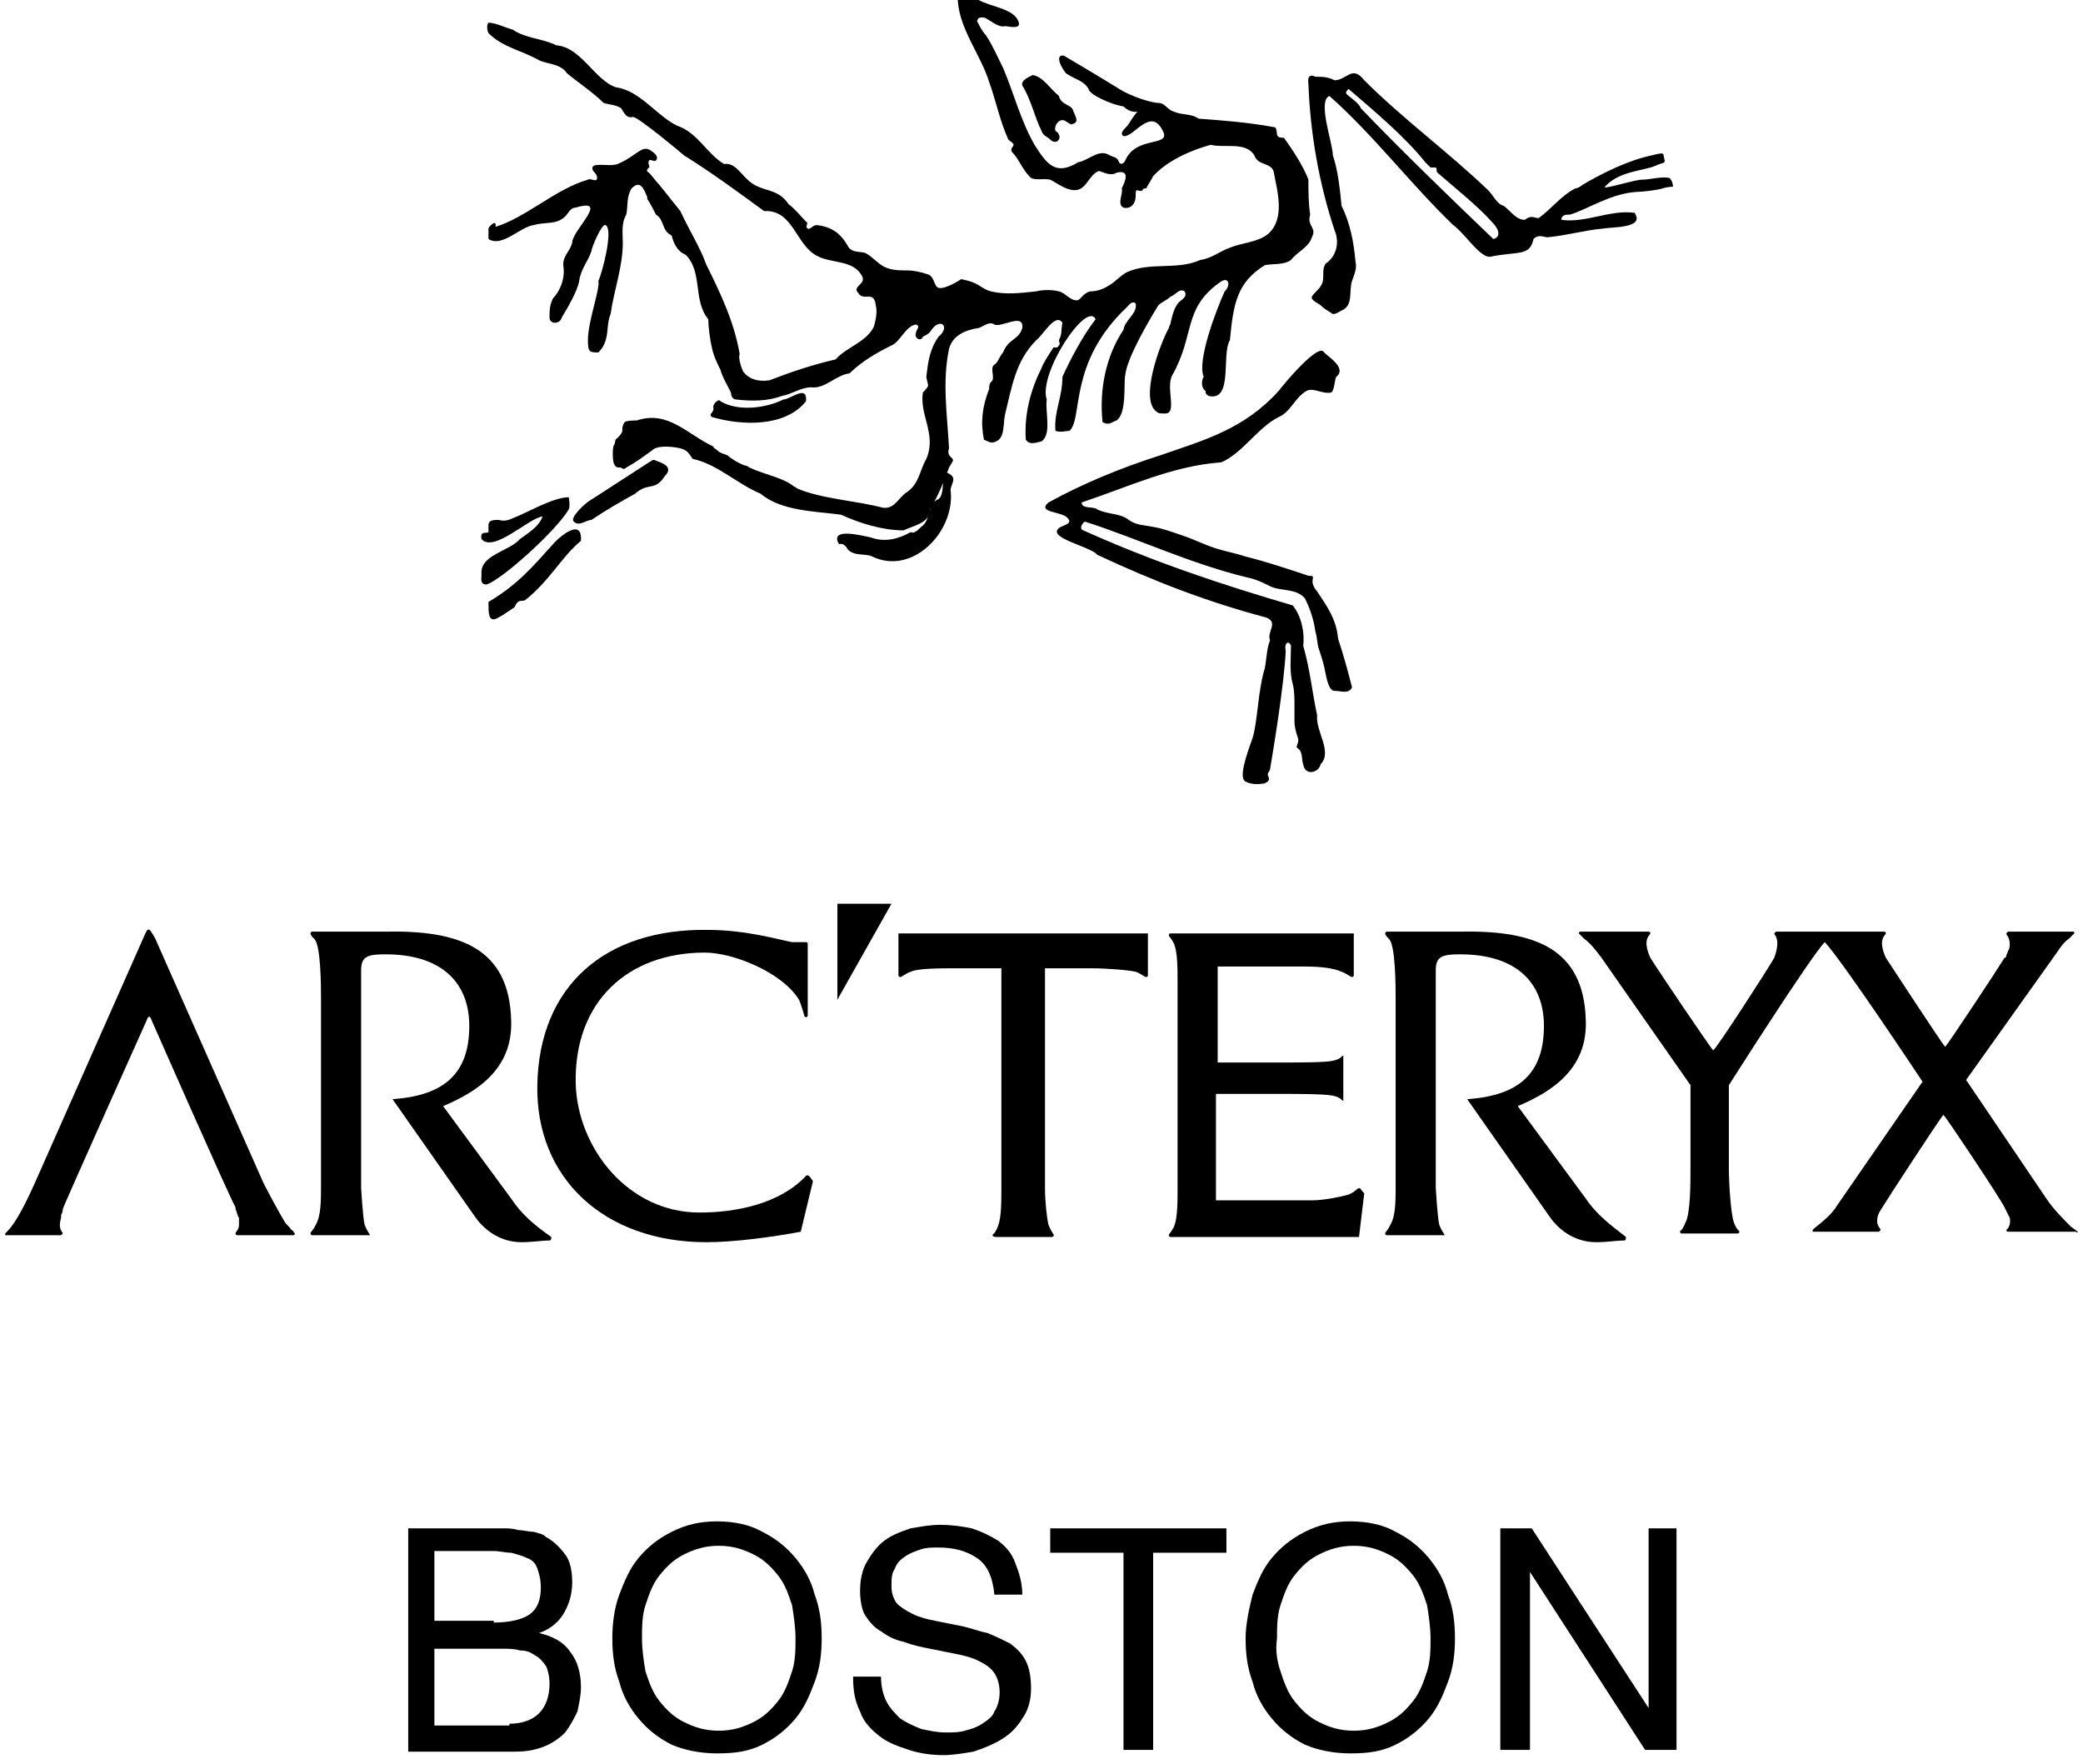 <?xml version="1.0" encoding="utf-8"?>
<!-- Generator: Adobe Illustrator 28.1.0, SVG Export Plug-In . SVG Version: 6.00 Build 0)  -->
<svg version="1.1" xmlns="http://www.w3.org/2000/svg" xmlns:xlink="http://www.w3.org/1999/xlink" x="0px" y="0px"
	 viewBox="0 0 119.4 101.1" style="enable-background:new 0 0 119.4 101.1;" xml:space="preserve">
<g id="BG">
</g>
<g id="Store_Logos_1_">
	<g>
		<g>
			<path d="M95.7,10.2c-0.5-0.1-1.1,0.1-1.6,0.1c-0.4,0-2.3,0.6-2.1,0.4c0.8-0.9,2.2-0.9,2.9-1.2c0.4-0.2,0.6-0.1,0.5-0.4
				c-0.1-0.3,0.1-0.4-0.7-0.2c-1.4,0.3-2.8,1-4,1.7c-0.1,0.1-0.3,0.2-0.4,0.2c-0.8,0.4-1.4,1.2-2.1,1.7c0,0,0,0,0,0
				c-0.3,0-0.4-0.2-0.8,0.1c-0.5,0-0.8-0.5-1.2-0.8c-0.4-0.1-0.6-0.6-0.9-0.9c-2.3-2.2-4.9-4.1-7.1-6.3c-0.7-0.9-1,0-1.7,0
				c-0.4-0.2-0.7-0.2-1.1-0.2c0,0-0.5-0.3-0.4,0.4c0.1,2.8,0.6,5.7,1.5,8.4c0.3,0.7,0.1,1.5-0.5,1.9c-0.3,0.4,0,0.9-0.3,1.3
				c-0.1,0.2-0.4,0.4-0.5,0.6c-0.1,0.2,0.4,0.4,0.5,0.5c0.2,0.2,0.4,0.3,0.7,0.5c0.2,0,0.3-0.1,0.5-0.2c0.7-0.3,0.4-1.1,0.6-1.7
				c0.1-0.3,0.3-0.7,0.2-1.1c-0.1-1.1-0.3-2.2-0.8-3.2c-0.1-1-0.2-2-0.5-2.9c0-0.7-0.9-3.1-0.2-3.4c2.5,2.2,4.7,5.1,7.1,7.4
				c0.7,0.5,1.6,2,2.2,1.8c1.5-0.3,2.2,0,2.4-1c0.3-0.3,0.6-0.1,0.8-0.1c1.1-0.1,2.1-0.4,3.2-0.5c0.5-0.1,2.4,0,1.8-0.9
				c-1.4-0.2-2.8,0.6-4.2,0.4c0-0.3,0.3-0.3,0.5-0.3c1-0.3,2.3-1.2,3.8-1.3c0.3,0,1.2-0.1,1.5-0.2c0.3-0.1,0.6-0.1,0.6-0.1
				S95.9,10.4,95.7,10.2z M85.6,13.7c-2.4-2.3-5.2-5-7.6-7.5c-0.1-0.3-0.6-0.6-0.8-0.8c-0.1-0.1,0-0.2,0.1-0.3
				c1.4,1.2,3.2,2.7,4.4,4.2c0.1,0.1,0.1,0.1,0.3,0.3c0,0,0.2,0,0.3,0c0.1,0.1,0,0.2,0.1,0.3c0.8,0.7,2.3,1.9,3.1,2.8
				C86,13.2,86,13.6,85.6,13.7z M54.3,27.1c-0.4,0.1-0.1,1.2-0.5,1.5c-0.7,0.3-0.4,1.2-1,1.6c-0.2,0.2-0.4,0.4-0.6,0.3
				c-0.7,0.4-1.5,0.6-2.3,0.3c-0.5-0.1-2.4-0.6-1.8,0.4c0.2-0.1,0.4,0.1,0.5,0.3c0.4,0.4,1,0.2,1.4,0.4c2.3,1.1,4.7-1.4,4.5-3.7
				C54.4,27.8,55,27.4,54.3,27.1z M59.7,7.5c0.1,0.3,0.3,0.3,0.5,0.5c0.4,0.4,0.8-0.2,0.3-0.5c-0.1-0.3,0.2-0.7,0.5-0.6
				c0.2,0.1,0.4,0.3,0.5,0.2c0.4-0.1,0.1-0.5,0-0.8C61.4,6,60.8,6,60.7,5.5c-0.5-0.4-0.9-1.1-1.5-1.2c-0.2,0.1-0.7,0.3-0.6,0.6
				C59.1,5.7,59.3,6.7,59.7,7.5z M62.8,18.3c-0.7,0.9-1.4,2.2-1.9,3.3c0,1.2-0.5,2-0.4,3.1c0.4,0.1,0.5,0,0.8,0
				c0.8-0.7-0.1-3.9,3.3-7.1c0.1-0.1,0.3-0.4,0.5-0.2c0.1,0.6-0.6,0.9-0.7,1.5c-1,1.5-1.4,3.4-1.2,5.3c0.4,0.2,0.5,0,0.8-0.1
				c0.6-0.4,0.4-2.1,0.5-2.6c0.1-1,1.4-3.2,1.9-4c0.2-0.2,0.5-0.3,0.7-0.5c0.3-0.1,0.5-0.5,0.8-0.3c0.2,0.3-0.2,0.5-0.3,0.6
				c-0.3,0.3-0.4,0.8-0.5,1.2c0,0.1-0.1,0.2-0.1,0.3c-0.5,0.9-1.7,4.1-0.7,4.8c0.1,0.1,0.2,0.1,0.5,0.1c0.7,0,0-1.5,0.4-2.2
				c1.3-2.3,0.6-3.8,2.7-5.3c0.5-0.4,0.7,0.1,0.3,0.5c-0.5,1.1-1.6,4-1.2,4.9c-0.1,0.1-0.2,0.6,0.1,0.8c0,0.1,0,0.2,0.2,0.3
				c1.4,0.3,0.7-2.4,1.2-3.2c0.2-2.1,0.4-3.3,2-4.3c0.5-0.1,1.1,0,1.5-0.3c0.4-0.5,1-0.7,1.2-1.3c0.3-0.6-0.3-0.6-0.1-1.3
				c-0.1-0.7-0.1-1.3-0.1-2c-0.3-0.8-0.9-1.7-1.4-2.4c-0.6,0-0.3-0.3-0.5-0.6C71.5,7,70,6.9,68.7,6.8c-0.4-0.3-1-0.2-1.4-0.4
				c-0.4-0.1-0.5-0.5-0.9-0.5C66.1,5.9,64.9,5.6,64,5c-1.3-0.8-2.5-1.5-3-1.8c-0.3-0.1-0.5,0.2,0.1,1c0.6,0.4,1,0.4,1.3,0.9
				c0,0.3,1.3,0.9,2,1c0.4,0.4,0.8,0.3,0.8,0.3c0,0-0.2,0.2-0.5,0.7c-0.1,0.2-0.6,0.5-0.3,0.7C65,7.9,66,6,66.7,7.6
				c0.3,0.8-1.6,0.2-2.2,1.6c-0.1,0.2-0.3,0.3-0.4,0C64,9,63.8,9,63.6,8.9c-0.6-0.4-1.2,0.3-1.8,0.4c-1.3,0.8-1.8,0.1-2.5-1
				c-0.8-1.4-1.2-3-1.8-4.4c-0.3-0.6-0.6-1.3-1-1.9c-0.2-0.2-0.4-0.6-0.5-0.8c0.1-0.2,0.1-0.2,0.4-0.2c0.3,0.1,0.8,0.6,1.2,0.5
				c0.2,0,0.9,0.2,0.8-0.2c-0.2-0.8-1.6-0.9-2.3-1.3c-0.3-0.2-0.6-0.2-0.6-0.2S55-0.2,54.9,0c0.1,1.7,1.3,3.1,1.8,4.7
				c0.4,1.1,0.6,2.2,1.1,3.3c0.1,0.1,0.3,0.2,0.3,0.3c0,0.1-0.2,0.2-0.1,0.4c0.4,0.4,0.6,1,1,1.4c0.2,0.3,0.8,0.1,1.2,0.2
				c0.4,0.2,0.9,0.6,1.4,0.6c0.7,0,0.8-0.9,1.4-1.1c0.3,0.1,0.7,0.3,1,0.1c0.8-0.2,0.5,0.5,0.3,0.9c0.1,0.3-0.3,0.9,0.1,1.1
				c0.4,0.1,0.7-0.2,0.7-0.7c0-0.2,0-0.3,0.1-0.3c0,0,0.2,0.1,0.3,0c0-0.1,0.1-0.1,0.2-0.1c0.1-0.2,0.3-0.5,0.4-0.7
				c0.8-0.9,2.2-1.5,3.3-1.8c0.8,0.2,2-0.2,2.5,0.6c0.2,0.6,0.9,0.4,1.1,0.9c0.2,1.1,0.7,2.7-0.3,3.6c-0.6,0.5-1.5,0.5-2.2,0.8
				c-0.6,0.2-1,0.6-1.7,0.7c-1.3,0.6-2.9,0.1-4.2,0.7c-0.4,0.2-0.7,0.6-1.1,0.8c-0.3,0.2-0.7,0.3-1,0.3c-0.4,0.1-0.5,0.4-0.7,0.5
				c-0.4,0.1-0.7-0.4-1.1-0.5c-0.4-0.1-0.9-0.1-1.3,0c-0.9,0.1-1.8,0.2-2.6,0c-0.4-0.1-0.7-0.4-1-0.5c-0.2-0.1-0.7-0.2-0.7-0.2
				s-0.9,0.6-1.3,0.5c-0.3-0.1-0.2-0.7-0.7-0.8c-0.3-0.1-0.7-0.2-1.1-0.2c-0.4,0-0.9,0-1.3-0.2c-0.4-0.2-0.7-0.6-1.1-0.8
				c-0.3-0.1-0.8,0-1-0.4c-0.4-0.7-0.9-1.1-1.8-1.2c-0.2,0-0.4,0.3-0.5,0.2c-0.2-0.1,0.1-0.3-0.1-0.4c-0.3-0.3-0.6-0.7-1-1
				c-0.6-0.9-1.4-0.7-2.1-1.2c-0.6-0.4-0.9-1.2-1.6-1.1c-1-0.6-1.5-1.8-2.7-2.2c-1.2-0.6-2.1-2-3.5-2.2c-1.2-0.4-2-2.3-3.4-2.4
				c-0.8-0.4-1.8-0.4-2.5-0.9c-0.4-0.1-1-0.4-1.4-0.4c-0.1,0.1-0.1,0.4,0,0.6c0.8,0.8,1.9,1,2.8,1.5c0.5,0.3,1.3,0.2,1.7,0.8
				c0.6,0.5,1.5,1.1,2.1,1.7c0.3,0.1,0.7,0.1,1,0.3c0.2,0.3,0.3,0.6,0.7,0.5c0.4,0.1,2.8,2.1,2.9,2.2c1.6,1,3.1,2.1,4.6,3.2
				c1.7-0.1,1.8,2,3.1,2.6c0.8,0.4,2,0.2,2.5,1.1c0.3,0.5-0.6,0.6-0.2,1c0.3,0.5,0.9-0.2,1,0.7c0.1,0.4,0,0.8-0.1,1.2
				c-0.4,0.9-1.6,1.2-2.2,1.9c-1.3,0.3-2.5,0.7-3.8,1.2c-0.7,0.1-1.2-0.1-1.5-0.5c-0.1-0.2-0.3-0.8-0.2-1c-0.3-1.8-1.1-3.5-1.9-5.1
				c-0.4-1.1-1-2-1.5-3.1l-1.2-1.5c0,0,0,0,0,0c-0.2-0.2-0.4-0.5-0.6-0.7c-0.2-0.1-0.1-0.2,0-0.3c0.1,0-0.1-0.2,0-0.4
				c0.1-0.1,0.3,0.1,0.4,0c0.1-0.1,0.1-0.3-0.2-0.5c-0.6-0.5-0.8,0.2-2,0.7c-0.5,0.2-1.7-0.2-1.4,0.4c0.1,0.1,0.3,0.3,0.2,0.5
				c-0.1,0.1-0.4-0.1-0.5,0c-1.8,0.5-3.6,2.2-5.3,2.7c0.1-0.5-0.4,0-0.4,0.1c0,0.1,0,0.3,0,0.6c0.8,0.5,1.8-0.7,2.6-0.8
				c0.7-0.2,1.3,0,1.8-0.5c0.2-0.2,0.3-0.5,0.6-0.5c2-0.6-0.2,1.3-0.2,2c-0.1,0.5-0.6,0.8-0.5,1.4c0.1,0.8-0.3,1.5-0.6,1.8
				c-0.2,0.4-0.2,0.7-0.2,1.1c0,0.4,0.6,0.4,0.7,0c0.3-0.5,0.9-1.5,1-2.1c0.1-0.7,0.5-1.1,0.7-1.7c0-0.2,0.6-1.6,0.8-1.5
				c0.5,0.2-0.2,2.8-0.4,3.2c0.1,0.5-0.6,2.3-0.6,3.4c0,0.7,0.1,0.7,0.6,0.7c0.7-0.7,0.4-1.5,0.7-2.2c0.2-1.4,0.7-2.7,0.7-4.1
				c0-0.5-0.1-1.1,0.2-1.6c0.1-0.5,0-1,0.3-1.5c0.5-0.5,0.7,0,0.9,0.5c0,0,0,0,0,0.1c0.2,0.3,0.4,0.7,0.5,0.9
				c0.5,0.3,0.3,0.9,0.9,1.2c0.1,0.4,0.3,0.9,0.8,1.1c1,1,0.4,2.6,1.3,3.7c0,0.4,0.1,1.2,0.2,1.6c0.1,0.5,0.3,0.9,0.5,1.3
				c0.1,0.4,0.4,0.9,0.6,1.3c0,0.2,0.1,0.4,0.3,0.4c0.9,0.1,1.8,0.1,2.6-0.2c0.6-0.1,1.1-0.5,1.7-0.5c0.8,0.1,1.4-0.7,2.2-0.8
				c0.7-0.7,1.6-1.2,2.4-1.6c0.5-0.2,0.8-1.1,1.4-1.2c0.3,0.1,0,0.3,0,0.5c-0.1,0.3,0.3,0.5,0.4,0.2c0.2-0.1,0.4-0.2,0.5-0.4
				c0.5-0.7,1.1-0.2,0.4,0.4c-0.5,0.7-0.6,1.4-0.7,2.3c0,0.1,0.1,0.4,0.1,0.5c0,0.1-0.3,0.4-0.3,0.4c-0.2,1.3,0.8,2.4,0.2,3.8
				c-0.4,0.7-0.4,1.4-1.1,1.9c-0.5,0.3-0.7,1-1.4,0.9c-1.5-0.4-3.5-0.5-4.9-1.1c-0.1-0.1-0.2-0.1-0.3-0.2c-0.7-0.5-2-0.7-2.6-1.1
				c-0.2,0-0.9-0.4-1.1-0.6c-0.2-0.1-0.4-0.1-0.6-0.3l0,0l0,0c-0.1-0.1-0.2-0.1-0.2-0.2c-1.5-0.7-2.6-2.1-4.4-1.5
				c-0.1,0-0.6,0-0.7,0.1c-0.3,0.5,0.1,0.4-0.4,0.9c-0.2,0.1-0.1,0.3-0.2,0.4c-0.1,0.1-0.1,0.9,0,1.1c0.1,0.2,0.2,0.2,0.4,0.2
				c0.1,0.1,0.2,0.1,0.3,0c0.7-0.4,0.8-0.5,1.5-1c0.3-0.3,1.2-0.2,1.6-0.1c0.4,0.1,0.5,0.3,0.7,0.6c1.4,0.3,2.5,1.4,3.9,2
				c1.2,1,3.1,1,4.6,1.2c1.1,0.5,2.4,0.9,3.6,0.9c0.6-0.3,1.5-0.4,1.5-1.2c0.5-0.8,0.8-1.6,1.1-2.4c0.1-0.2,0.3-0.4,0.2-0.5
				c-0.2-0.2-0.3-0.3-0.2-0.6c-0.1-1.9-0.4-3.8,0-5.7c0.2-0.8,1-1.1,1.7-1.2c0.3-0.1,0.6-0.4,0.9-0.2c0.4,0.2,1.7-0.7,1.6,0.2
				c-0.2,0.7-0.8,0.6-1.1,1.4c-0.2,0.2-0.3,0.6-0.5,0.7c-0.3,0.2,0.1,0.8-0.2,1c-0.1,0.1-0.1,0.3-0.1,0.4c-0.4,1-0.5,1.9-0.3,2.9
				c0.4,0.2,0.5,0.2,0.7,0.1c0.5-0.2,0.4-1,0.5-1.5c0.4-1.6,0.6-3.1,1.8-4.3c0.4-0.3,1.1-1.6,1.5-1c-0.1,0.5,0,0.6-0.2,1
				c0,0.1,0.1,0.2,0,0.3c-0.1,0.2-0.3,0.1-0.3,0.1c-0.2,0.3-0.6,0.9-0.7,1.2c-0.6,1.2-1,2.6-0.9,4.1c0.2,0.3,0.5,0.2,0.9,0.1
				c0.6-0.4,0.2-1.7,0.3-2.4C59.5,21.4,62.3,17.2,62.8,18.3z M75.5,33.9c-0.6-0.7,0.1-0.9-0.5-0.9c-1.2-0.4-2.4-0.8-3.6-1.1
				c-0.6-0.2-1.2-0.3-1.8-0.5c-0.6-0.2-1.2-0.5-1.8-0.7c-0.6-0.2-1.1-0.4-1.7-0.5c-0.5-0.1-1-0.1-1.4-0.4c-0.5-0.4-1.2-0.3-1.8-0.6
				c-0.2-0.2-0.9,0-0.9-0.4c2.7-0.9,5.2-2.1,8-2.3c1.2-0.5,2.1-2,3.3-2.6c0.7-0.3,0.9-1.1,1.6-1.5c0.4-0.2,0.9,0.2,1.4,0.1
				c0.2-0.1,0.2-0.8,0.3-0.9c0.6-0.5-0.4-1.1-0.7-1.4c-0.3-0.6-2.3,1.8-2.6,2.2c-2,2.2-4.2,2.8-6.8,3.7c-2.2,0.7-4.4,1.6-6.4,2.7
				c-0.7,0.6,0.8,0.5,1.1,0.9c0.3,0.3-0.2,0.4-0.4,0.5c-1,0.6,1.7,1.1,2.1,1.6c3.2,1.5,6.3,2.7,9.7,3.6c0.7,0.3,0,0.8,0.2,1.3
				c-0.2,0.5-0.2,1.1-0.3,1.6c-0.4,1.3-0.4,3-0.7,4c-0.4,1.1-0.8,2.3-0.4,2.5c0.2,0.1,0.5,0.2,1.1,0.1c0.2-0.1,0.3-0.2,0.2-0.4
				c-0.1-0.2,0.1-0.3,0.1-0.4c0.2-1.2,0.8-4.8,0.9-6.8c-0.1-0.3,0.1-0.7,0.3-0.3c0,0.7-0.1,1.5,0.1,2.2c0.1,0.4,0.1,0.8,0.1,1.2
				c0,0.3,0,0.6,0,0.9c0,0.4,0.1,0.7,0.2,1c0.1,0.3-0.2,0.5,0,0.6c0.3,0.2,0.2,0.7,0.3,0.9c0.1,0.7,0.9,0.5,1,0
				c0.7-0.7-0.3-1.9-0.2-2.8c-0.3-1.4-0.4-2.6-0.8-4c0.1-0.7-0.1-1.7-0.6-2.3c-4.1-1.2-8-2.5-12-4.3c-0.3-0.1,0-0.5,0.1-0.5
				c3.1,1,6,2.4,9.3,3.2c0.5,0.1,0.9,0.3,1.3,0.5c0.6,0.3,1.5,0.1,2,0.7c0.3,0.6,0.5,1.2,0.6,1.9c0.1,0.3,0.1,0.7,0.2,1
				c0.1,0.3,0.2,0.6,0.3,1c0.1,0.4,0.2,1.4,0.6,1.4c0.4,0,0.8,0.2,1-0.2c-0.2-0.8-0.5-1.9-0.8-2.8C76.6,35.5,76.1,34.8,75.5,33.9z
				 M40.8,23.9c1.7,0.5,4.2,0.6,5.4-0.9c0.1-1-0.9-0.1-1.3-0.1c-1,0.5-2.6,0.7-3.6,0.1c-0.1-0.2-0.5,0.2-0.4,0.4
				C40.9,23.7,40.6,23.7,40.8,23.9z"/>
			<path d="M37.6,26.4c-0.2-0.1-0.2,0-0.4,0.1c-1.4,0.9-2,1.3-3.4,2.2c-0.2,0.1-1.2,1-0.9,1.2c0.3,0.3,0.7-0.1,1-0.1
				c0.9-0.6,1.6-1,2.5-1.5c0.8-0.7,1.1-0.1,1.7-1C38.7,26.7,37.8,26.5,37.6,26.4z M31.6,31.3c-1,1.1-1.9,2.2-3.6,3.2
				c0,0.6,0,1,0.3,1c0.2,0,0.9-0.5,1.2-0.7c0.2-0.5,0.4-0.3,0.6-0.4c1.4-1.1,2.1-2.5,3.2-3.4C33.4,29.6,32,30.8,31.6,31.3z
				 M32.6,29.2c0.1-0.2,0-0.7,0-0.7c-0.9,0-2.4,0.9-3.2,1.2c-0.2,0.1-0.5,0.2-0.8,0.1c-0.3,0-0.6,0-0.6,0.3c0,0.1,0,0.4,0,0.4
				c-0.1,0.1-0.5-0.1-0.4,0.4c0.7,0.8,2.7-1.2,3.5-1.3c-0.2,0.6-0.9,1-1.3,1.3c-0.6,0.7-2.3,0.9-2.2,2c0,0.3-0.1,0.6,0.3,0.6
				C28.8,33.2,31.9,30.4,32.6,29.2z"/>
		</g>
		<g>
			<path d="M90.9,68.7l-3.9-5.3c1.9-0.8,4-2.1,3.9-4.9c-0.1-4.2-3-5.2-7.3-5.1c-0.5,0-3.5,0-4.1,0c0,0-0.1,0-0.1,0.1
				c0,0.1,0.1,0.2,0.2,0.3c0.4,0.3,0.4,2.8,0.4,3.5L80,68c0,0.8,0,1.7-0.3,2.2c-0.2,0.4-0.3,0.4-0.3,0.5c0,0.1,0.1,0.1,0.1,0.1
				l3.2,0c0,0,0,0,0.1,0c0-0.1-0.1-0.1-0.3-0.6c-0.1-0.4-0.2-2.1-0.2-2.1s0-11.4,0-12.5c0-0.8,0.4-0.9,1.4-0.9
				c3.3,0,4.8,1.7,4.8,4.1c0,2.7-1.4,4-4.4,4.2l4.7,6.7c0.4,0.6,1.3,1.5,2.7,1.5c0.6,0,1.2-0.1,1.6-0.1c0.1,0,0.1-0.1,0.1-0.2
				C92.3,70.2,91.5,69.6,90.9,68.7z"/>
			<g>
				<path d="M51.5,53.5c0,0.8,0,1.8,0,2.4c0,0,0,0.1,0.1,0.1c0.1,0,0.3-0.2,0.6-0.3c0.4-0.2,1.7-0.2,2.5-0.2l2.7,0c0,0,0,9.5,0,12.6
					c0,0.8,0,1.7-0.2,2.2c-0.2,0.5-0.3,0.4-0.3,0.5c0,0.1,0.2,0.1,0.2,0.1h3.2c0,0,0.1,0,0.1-0.1c0-0.1-0.1-0.1-0.3-0.6
					c-0.1-0.4-0.2-1.4-0.2-2.1c0-3.2,0-11.7,0-12.6l2.7,0c0.8,0,2.1,0.1,2.5,0.2c0.3,0.1,0.5,0.3,0.6,0.3c0.1,0,0.1-0.1,0.1-0.1
					c0-0.6,0-1.6,0-2.4H51.5z"/>
				<path d="M77.9,68.1c-0.1,0-0.3,0.3-0.7,0.4c-0.4,0.1-1.3,0.3-2,0.3l-5.5,0l0-6.1h3.9c0.8,0,2.3,0,2.8,0.1
					c0.5,0.1,0.5,0.3,0.6,0.3c0,0,0,0,0,0l0-2.5c0,0,0-0.1,0-0.1c-0.1,0-0.1,0.2-0.6,0.3c-0.4,0.1-2,0.1-2.8,0.1l-3.8,0l0-5.5h5.1
					c0.8,0,1.6,0.1,2,0.3c0.3,0.1,0.5,0.3,0.6,0.3c0.1,0,0.1-0.1,0.1-0.1v-2.4c0,0-9.9,0-10.5,0c0,0-0.1,0-0.1,0.1
					c0,0.1,0.1,0.1,0.3,0.5c0.2,0.5,0.2,1.4,0.2,2.2c0,1.4,0,10.4,0,11.8c0,0.8,0,1.7-0.2,2.2c-0.2,0.4-0.3,0.4-0.3,0.5
					c0,0.1,0.1,0.1,0.1,0.1l10.8,0l0.3-2.5C78,68.2,78,68.1,77.9,68.1z"/>
				<path d="M119.1,70.6l-0.4-0.3c-0.5-0.5-1-1-1.4-1.6l-4.6-6.8l5.2-7.3c0.2-0.3,0.4-0.6,0.7-0.8l0.3-0.3c0-0.1,0-0.1-0.1-0.1h-3.6
					v0l-0.1,0c0,0,0,0-0.1,0.1c0,0.1,0.2,0.2,0.2,0.6c0,0.1,0,0.3-0.1,0.4c0,0.1-0.1,0.2-0.1,0.3c0,0,0,0.1-0.1,0.1
					c-0.3,0.5-3.2,4.9-3.4,5.1c-0.2-0.2-3-4.5-3.4-5.1c0,0,0,0,0,0c-0.5-1.1,0-1.3,0-1.4c0-0.1-0.1-0.1-0.1-0.1l-3.1,0l-3.1,0
					c0,0,0,0-0.1,0.1c0,0.1,0.4,0.3,0,1.4c-0.4,0.7-3.3,5.2-3.5,5.3c-0.2-0.2-3.3-4.8-3.6-5.3c0,0,0,0,0,0c-0.5-1.1,0-1.3,0-1.4
					c0-0.1-0.1-0.1-0.1-0.1l-3.2,0l0,0h-0.7c-0.1,0-0.1,0.1-0.1,0.1l0.3,0.3c0.4,0.3,0.7,0.7,1,1.1l5.1,7.3l0,0.3h0l0,0.5l0,4
					c0,0.8,0,2.6-0.3,3.1c-0.2,0.5-0.3,0.4-0.3,0.5c0,0.1,0.1,0.1,0.1,0.1h3.2c0,0,0.1,0,0.1-0.1c0-0.1-0.1,0-0.3-0.5
					c-0.2-0.5-0.3-2.4-0.3-3.1l0-4l0-0.8c0,0,4.7-7.4,5.5-8.2c1.1,1.2,5.6,8,5.6,8l-4.9,7.1c-0.3,0.5-0.8,0.9-1.3,1.3l-0.1,0.1
					c0,0.1,0,0.1,0.1,0.1h3.7c0,0,0,0,0,0h0c0,0,0,0,0.1-0.1c0-0.1-0.2-0.2-0.2-0.5c0-0.3,0.1-0.5,0.3-0.8c0.3-0.5,3.3-5.1,3.5-5.3
					c0.2,0.2,3.2,4.7,3.5,5.3c0.1,0.2,0.2,0.4,0.3,0.6c0.1,0.5-0.2,0.7-0.2,0.7c0,0.1,0.1,0.1,0.1,0.1h0c0,0,0,0,0,0h3.9
					C119.1,70.7,119.1,70.6,119.1,70.6z"/>
				<path d="M16.7,70.5c-0.1-0.2-0.3-0.3-0.4-0.5c-0.3-0.5-0.9-1.6-1.2-2.2l-6.2-14c-0.4-0.7-0.4-0.7-0.7,0L2,67.8
					c-0.4,0.9-0.8,1.7-1.2,2.3c-0.2,0.3-0.4,0.5-0.5,0.6c0,0,0,0.1,0,0.1h3.2c0,0,0,0,0.1-0.1c0-0.1-0.3-0.2-0.1-0.9c0,0,0,0,0,0
					c0,0,0-0.1,0-0.1c0,0,0,0,0,0c0-0.1,0.1-0.2,0.1-0.4c0-0.1,4.8-10.8,4.8-10.8c0.1-0.3,0.2-0.3,0.3,0c0,0,4.4,10,4.8,10.7
					c0,0,0,0,0,0.1c0.1,0.2,0.1,0.4,0.2,0.5c0,0,0,0,0,0c0,0,0,0.1,0,0.1c0,0.1,0,0.2,0,0.3c0,0.3-0.2,0.4-0.2,0.5
					c0,0.1,0.1,0.1,0.1,0.1l3.2,0c0.1,0,0.1-0.1,0.1-0.1C16.8,70.6,16.8,70.5,16.7,70.5z"/>
				<polygon points="48,57.3 51.1,51.8 48,51.8 				"/>
				<path d="M29.3,68.7l-3.9-5.3c1.9-0.8,4-2.1,3.9-4.9c-0.1-4.2-3-5.2-7.3-5.1c-0.5,0-3.5,0-4.1,0c0,0-0.1,0-0.1,0.1
					c0,0.1,0.1,0.2,0.2,0.3c0.4,0.3,0.4,2.8,0.4,3.5l0,10.7c0,0.8,0,1.7-0.3,2.2c-0.2,0.4-0.3,0.4-0.3,0.5c0,0.1,0.1,0.1,0.1,0.1
					l3.2,0c0,0,0,0,0.1,0c0-0.1-0.1-0.1-0.3-0.6c-0.1-0.4-0.2-2.1-0.2-2.1s0-11.4,0-12.5c0-0.8,0.4-0.9,1.4-0.9
					c3.3,0,4.8,1.7,4.8,4.1c0,2.7-1.4,4-4.4,4.2l4.7,6.7c0.4,0.6,1.3,1.5,2.7,1.5c0.6,0,1.2-0.1,1.6-0.1c0.1,0,0.1-0.1,0.1-0.2
					C30.6,70.2,29.9,69.6,29.3,68.7z"/>
				<path d="M46.2,67.4c-1.5,1.6-4,2.1-6.1,2.1c-4.1,0-7-3.7-7.1-7.4c-0.1-4.7,3-7.5,7.4-7.5c1.6,0,4.4,1.1,5.4,2.7
					c0.1,0.2,0.3,0.9,0.3,0.9c0,0,0,0.1,0.1,0.1c0.1,0,0.1-0.1,0.1-0.1v-4.1c0-0.1-0.1-0.1-0.1-0.1c-0.3,0-0.8,0-0.8,0
					c-0.6-0.1-2.6-0.7-4.8-0.7c-5.9-0.1-9.7,3.2-9.8,8.9c-0.1,5.3,3.8,9,9.7,9c1.6,0,3.8-0.3,5.4-0.6l0.7-2.9
					C46.4,67.4,46.3,67.3,46.2,67.4z"/>
			</g>
		</g>
	</g>
	<g>
		<g>
			<path d="M27.9,87.6c0.3,0,0.6,0,0.9,0s0.6,0,0.9,0.1c0.3,0,0.6,0.1,0.9,0.1c0.3,0.1,0.5,0.1,0.7,0.3c0.4,0.2,0.8,0.6,1.1,1
				c0.3,0.4,0.4,1,0.4,1.6c0,0.7-0.2,1.3-0.5,1.8c-0.3,0.5-0.8,0.9-1.4,1.1v0c0.8,0.2,1.4,0.5,1.8,1.1c0.4,0.5,0.6,1.2,0.6,2
				c0,0.5-0.1,0.9-0.2,1.4c-0.2,0.4-0.4,0.8-0.7,1.2c-0.3,0.3-0.7,0.6-1.2,0.8c-0.5,0.2-1,0.3-1.7,0.3h-6.1V87.6H27.9z M28.3,93
				c1,0,1.7-0.2,2.1-0.5c0.4-0.3,0.6-0.8,0.6-1.5c0-0.5-0.1-0.8-0.2-1.1c-0.1-0.3-0.3-0.5-0.6-0.6c-0.2-0.1-0.5-0.2-0.9-0.3
				c-0.3,0-0.7-0.1-1-0.1h-3.4v4H28.3z M29.2,98.8c0.7,0,1.3-0.2,1.7-0.6c0.4-0.4,0.6-1,0.6-1.7c0-0.4-0.1-0.8-0.2-1
				c-0.2-0.3-0.4-0.5-0.6-0.6c-0.3-0.2-0.5-0.3-0.9-0.3c-0.3-0.1-0.7-0.1-1-0.1h-3.9v4.4H29.2z"/>
			<path d="M35.5,91.4c0.3-0.8,0.6-1.5,1.1-2.1c0.5-0.6,1.1-1.1,1.9-1.5c0.8-0.4,1.6-0.6,2.6-0.6c1,0,1.9,0.2,2.6,0.6
				c0.8,0.4,1.4,0.9,1.9,1.5c0.5,0.6,0.9,1.3,1.1,2.1c0.3,0.8,0.4,1.6,0.4,2.5c0,0.9-0.1,1.7-0.4,2.5c-0.3,0.8-0.6,1.5-1.1,2.1
				c-0.5,0.6-1.1,1.1-1.9,1.5c-0.8,0.4-1.6,0.5-2.6,0.5c-1,0-1.9-0.2-2.6-0.5c-0.8-0.4-1.4-0.9-1.9-1.5c-0.5-0.6-0.9-1.3-1.1-2.1
				c-0.3-0.8-0.4-1.6-0.4-2.5C35.1,93.1,35.2,92.2,35.5,91.4z M37,95.8c0.2,0.6,0.4,1.2,0.8,1.7c0.4,0.5,0.8,0.9,1.4,1.2
				c0.6,0.3,1.2,0.5,2,0.5s1.4-0.2,2-0.5c0.6-0.3,1-0.7,1.4-1.2c0.4-0.5,0.6-1.1,0.8-1.7c0.2-0.6,0.2-1.3,0.2-1.9
				c0-0.6-0.1-1.3-0.2-1.9c-0.2-0.6-0.4-1.2-0.8-1.7c-0.4-0.5-0.8-0.9-1.4-1.2c-0.6-0.3-1.2-0.5-2-0.5s-1.4,0.2-2,0.5
				c-0.6,0.3-1,0.7-1.4,1.2c-0.4,0.5-0.6,1.1-0.8,1.7c-0.2,0.6-0.2,1.3-0.2,1.9C36.8,94.6,36.9,95.2,37,95.8z"/>
			<path d="M56,89.3c-0.6-0.4-1.3-0.6-2.2-0.6c-0.4,0-0.7,0-1,0.1c-0.3,0.1-0.6,0.2-0.9,0.4c-0.3,0.2-0.5,0.4-0.6,0.7
				c-0.2,0.3-0.2,0.6-0.2,1c0,0.4,0.1,0.7,0.3,1c0.2,0.2,0.5,0.4,0.9,0.6c0.4,0.2,0.8,0.3,1.3,0.4c0.5,0.1,1,0.2,1.5,0.3
				c0.5,0.1,1,0.3,1.5,0.4c0.5,0.2,0.9,0.4,1.3,0.6c0.4,0.3,0.7,0.6,0.9,1c0.2,0.4,0.3,0.9,0.3,1.6c0,0.7-0.2,1.3-0.5,1.7
				c-0.3,0.5-0.7,0.9-1.2,1.2c-0.5,0.3-1,0.5-1.6,0.7c-0.6,0.1-1.2,0.2-1.7,0.2c-0.7,0-1.4-0.1-2-0.3c-0.6-0.2-1.2-0.4-1.7-0.8
				c-0.5-0.4-0.9-0.8-1.1-1.4c-0.3-0.6-0.4-1.2-0.4-2h1.6c0,0.5,0.1,1,0.3,1.4c0.2,0.4,0.5,0.7,0.8,1c0.3,0.2,0.7,0.4,1.2,0.6
				c0.5,0.1,0.9,0.2,1.4,0.2c0.4,0,0.8,0,1.1-0.1c0.4-0.1,0.7-0.2,1-0.4c0.3-0.2,0.6-0.4,0.7-0.7c0.2-0.3,0.3-0.7,0.3-1.1
				c0-0.4-0.1-0.8-0.3-1.1c-0.2-0.3-0.5-0.5-0.9-0.7c-0.4-0.2-0.8-0.3-1.3-0.4c-0.5-0.1-1-0.2-1.5-0.3c-0.5-0.1-1-0.2-1.5-0.4
				c-0.5-0.1-0.9-0.3-1.3-0.6c-0.4-0.2-0.7-0.6-0.9-0.9s-0.3-0.9-0.3-1.4c0-0.6,0.1-1.2,0.4-1.7c0.3-0.5,0.6-0.9,1-1.2
				c0.4-0.3,0.9-0.5,1.5-0.7c0.6-0.1,1.1-0.2,1.7-0.2c0.7,0,1.3,0.1,1.8,0.2c0.6,0.2,1,0.4,1.5,0.7c0.4,0.3,0.8,0.7,1,1.3
				c0.2,0.5,0.4,1.1,0.4,1.8H57C56.9,90.4,56.6,89.7,56,89.3z"/>
			<path d="M60.2,89v-1.4h10.1V89h-4.2v11.3h-1.7V89H60.2z"/>
			<path d="M71.8,91.4c0.3-0.8,0.6-1.5,1.1-2.1c0.5-0.6,1.1-1.1,1.9-1.5c0.8-0.4,1.6-0.6,2.6-0.6c1,0,1.9,0.2,2.6,0.6
				c0.8,0.4,1.4,0.9,1.9,1.5c0.5,0.6,0.9,1.3,1.1,2.1c0.3,0.8,0.4,1.6,0.4,2.5c0,0.9-0.1,1.7-0.4,2.5c-0.3,0.8-0.6,1.5-1.1,2.1
				c-0.5,0.6-1.1,1.1-1.9,1.5c-0.8,0.4-1.6,0.5-2.6,0.5c-1,0-1.9-0.2-2.6-0.5c-0.8-0.4-1.4-0.9-1.9-1.5c-0.5-0.6-0.9-1.3-1.1-2.1
				c-0.3-0.8-0.4-1.6-0.4-2.5C71.4,93.1,71.6,92.2,71.8,91.4z M73.4,95.8c0.2,0.6,0.4,1.2,0.8,1.7c0.4,0.5,0.8,0.9,1.4,1.2
				c0.6,0.3,1.2,0.5,2,0.5c0.8,0,1.4-0.2,2-0.5c0.6-0.3,1-0.7,1.4-1.2c0.4-0.5,0.6-1.1,0.8-1.7c0.2-0.6,0.2-1.3,0.2-1.9
				c0-0.6-0.1-1.3-0.2-1.9c-0.2-0.6-0.4-1.2-0.8-1.7c-0.4-0.5-0.8-0.9-1.4-1.2c-0.6-0.3-1.2-0.5-2-0.5c-0.8,0-1.4,0.2-2,0.5
				c-0.6,0.3-1,0.7-1.4,1.2c-0.4,0.5-0.6,1.1-0.8,1.7c-0.2,0.6-0.2,1.3-0.2,1.9C73.1,94.6,73.2,95.2,73.4,95.8z"/>
			<path d="M87.8,87.6l6.7,10.3h0V87.6h1.6v12.7h-1.8l-6.6-10.2h0v10.2H86V87.6H87.8z"/>
		</g>
	</g>
</g>
</svg>
